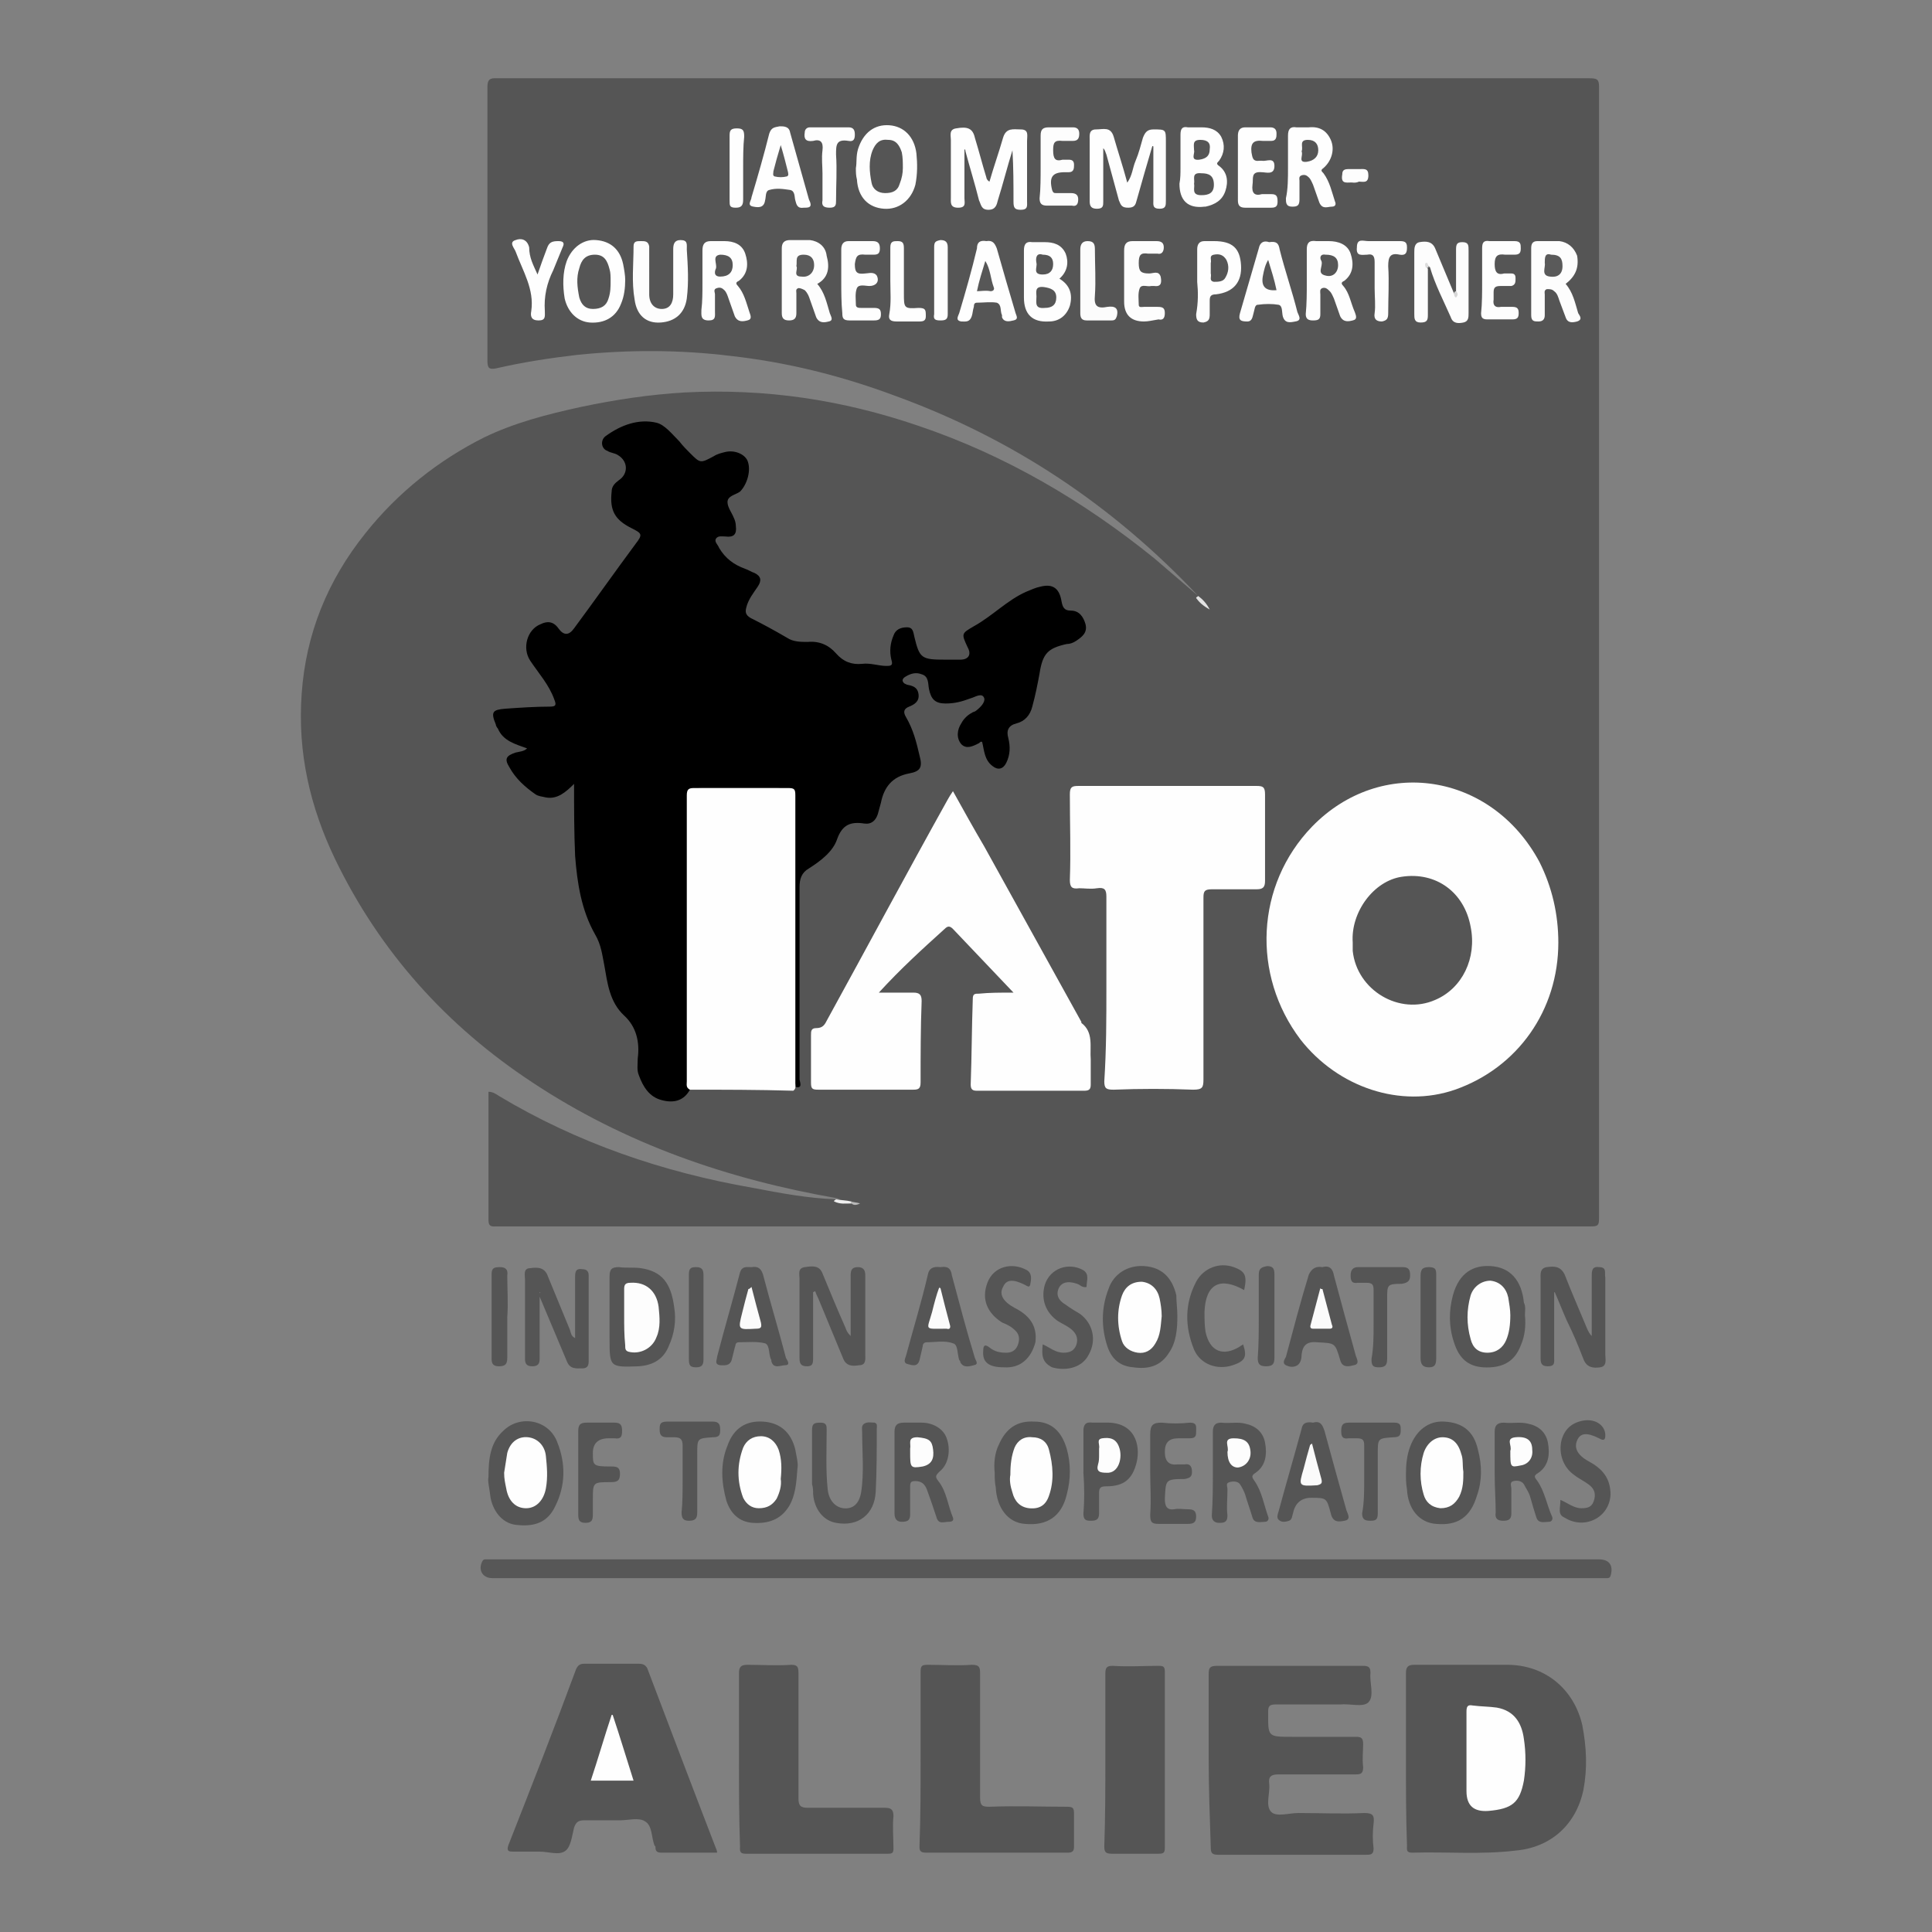 <?xml version="1.0" encoding="utf-8"?>
<!-- Generator: Adobe Illustrator 28.3.0, SVG Export Plug-In . SVG Version: 6.00 Build 0)  -->
<svg version="1.1" id="Layer_1" xmlns="http://www.w3.org/2000/svg" xmlns:xlink="http://www.w3.org/1999/xlink" x="0px" y="0px"
	 viewBox="0 0 185.1 185.1" style="enable-background:new 0 0 185.1 185.1;" xml:space="preserve">
<rect x="0" y="0" width="185.1" height="185.1" fill="#808080" stroke="none"/>
<style type="text/css">
	.st0{fill:#555555;}
	.st1{fill:#575757;}
	.st2{fill:#E3E3E3;}
	.st3{fill:#EFEFEF;}
	.st4{fill:#FEFEFE;}
	.st5{fill:#FDFDFD;}
	.st6{fill:#FCFCFC;}
	.st7{fill:#B8B8B8;}
	.st8{fill:#D7D7D7;}
	.st9{fill:#DCDCDC;}
	.st10{fill:#FBFBFB;}
	.st11{fill:#565656;}
	.st12{fill:#5A5A5A;}
</style>
<path class="st0" d="M114.8,57.1c-8.2-8.7-17.8-15.1-29.1-19.2C80.6,36,75.4,34.7,70,34.1c-4.9-0.6-9.8-0.6-14.7-0.1
	c-2.6,0.3-5.2,0.7-7.8,1.3c-0.6,0.1-0.8,0-0.8-0.7c0-8.8,0-17.6,0-26.3c0-0.9,0.5-0.8,1-0.8c30,0,59.9,0,89.9,0c4.9,0,9.8,0,14.7,0
	c0.7,0,0.9,0.1,0.9,0.8c0,36.2,0,72.3,0,108.4c0,0.7-0.1,0.8-0.8,0.8c-34.9,0-69.8,0-104.8,0c-0.4,0-0.8,0.1-0.8-0.6
	c0-4.1,0-8.2,0-12.3c0.4,0,0.7,0.2,1,0.4c7.5,4.5,15.7,7.3,24.3,8.8c2.6,0.5,5.3,1,7.9,1.1c0.5,0,1,0.1,1.5,0.1
	c0.3,0.1,0.6,0.1,0.6,0.2c-0.1,0-0.3-0.1-0.6-0.2c-0.5,0-0.9,0-1.3-0.2c-10.4-1.8-20.3-5.2-29.2-11.1c-8.2-5.4-14.6-12.5-18.9-21.4
	c-2.4-5-3.6-10.2-3.2-15.8c0.4-5.8,2.5-10.9,6.1-15.4c3.1-3.9,7-7,11.4-9.2c2.9-1.4,6-2.2,9.2-2.9c3.3-0.7,6.6-1.2,10-1.4
	c7.7-0.4,15.1,0.7,22.4,3.2c8.3,2.8,15.8,7.2,22.6,12.7c1.4,1.2,2.8,2.4,4.2,3.6c0.3,0.1,0.5,0.3,0.7,0.5
	C115.1,57.6,114.8,57.4,114.8,57.1L114.8,57.1z"/>
<path class="st0" d="M134.7,168.5c0-2.7,0-5.4,0-8.2c0-0.6,0.2-0.8,0.8-0.8c3,0,5.9,0,8.9,0c3.6,0,6.4,2.3,7.2,5.8
	c0.4,2.1,0.5,4.1,0.1,6.2c-0.7,3.3-3.1,5.5-6.5,5.8c-3.3,0.4-6.6,0.1-9.9,0.2c-0.6,0-0.5-0.3-0.5-0.7
	C134.7,174.1,134.7,171.3,134.7,168.5L134.7,168.5z"/>
<path class="st0" d="M115.8,168.5c0-2.7,0-5.4,0-8.1c0-0.6,0.1-0.8,0.8-0.8c4.7,0,9.3,0,14,0c0.6,0,0.7,0.2,0.7,0.7
	c-0.1,0.9,0.4,2.2-0.2,2.8c-0.5,0.5-1.8,0.1-2.7,0.2c-2.1,0-4.1,0-6.2,0c-0.6,0-0.7,0.2-0.7,0.7c0,2.4-0.1,2.4,2.3,2.4
	c2,0,4.1,0,6.1,0c0.5,0,0.7,0.1,0.7,0.7c0,0.7-0.1,1.4,0,2.2c0,0.6-0.2,0.7-0.7,0.7c-2.5,0-5,0-7.4,0c-0.7,0-1,0.2-0.9,0.9
	c0.1,0.9-0.4,2.1,0.2,2.7c0.5,0.5,1.7,0.1,2.6,0.1c2.1,0,4.2,0.1,6.3,0c0.8,0,1,0.2,0.9,1c-0.1,0.8-0.1,1.6,0,2.4
	c0,0.6-0.3,0.6-0.7,0.6c-4.8,0-9.5,0-14.2,0c-0.6,0-0.7-0.2-0.7-0.7C115.9,174,115.8,171.2,115.8,168.5L115.8,168.5z"/>
<path class="st0" d="M68.7,177.5c-1.8,0-3.6,0-5.3,0c-0.4,0-0.6-0.1-0.6-0.5c0-0.1,0-0.1-0.1-0.2c-0.3-0.8-0.2-1.9-0.9-2.3
	c-0.6-0.4-1.6-0.1-2.4-0.1c-1.1,0-2.2,0-3.4,0c-0.5,0-0.8,0.1-1,0.7c-0.2,0.8-0.3,1.8-0.8,2.2c-0.6,0.5-1.6,0.1-2.5,0.1
	c-0.8,0-1.7,0-2.5,0c-0.4,0-0.7,0-0.5-0.6c2.2-5.6,4.4-11.2,6.5-16.9c0.2-0.4,0.4-0.5,0.8-0.5c1.7,0,3.5,0,5.2,0
	c0.4,0,0.6,0.1,0.8,0.4c2.2,5.8,4.4,11.6,6.6,17.3C68.7,177.3,68.7,177.4,68.7,177.5L68.7,177.5z"/>
<path class="st1" d="M100.2,151.2c-17.7,0-35.3,0-53,0c-1,0-1.4-0.8-1-1.6c0.1-0.2,0.2-0.2,0.3-0.2c0.2,0,0.5,0,0.7,0
	c35.3,0,70.7,0,106,0c1,0,1.4,0.6,1.1,1.6c-0.1,0.2-0.2,0.2-0.4,0.2c-0.2,0-0.5,0-0.7,0C135.5,151.2,117.9,151.2,100.2,151.2
	L100.2,151.2z"/>
<path class="st0" d="M70.8,168.6c0-2.8,0-5.5,0-8.3c0-0.6,0.2-0.8,0.8-0.8c1.4,0,2.8,0.1,4.2,0c0.6,0,0.7,0.2,0.7,0.8c0,4,0,8,0,12
	c0,0.7,0.2,0.9,0.9,0.9c2.5,0,5,0,7.4,0c0.6,0,0.8,0.2,0.8,0.8c-0.1,1,0,2.1,0,3.1c0,0.4-0.1,0.5-0.5,0.5c-4.6,0-9.1,0-13.7,0
	c-0.6,0-0.5-0.4-0.5-0.7C70.8,174.1,70.8,171.3,70.8,168.6L70.8,168.6z"/>
<path class="st0" d="M88.2,168.5c0-2.8,0-5.5,0-8.3c0-0.6,0.1-0.7,0.7-0.7c1.4,0,2.8,0.1,4.2,0c0.7,0,0.8,0.2,0.8,0.8
	c0,4,0,7.9,0,11.9c0,0.8,0.2,0.9,0.9,0.9c2.5-0.1,5,0,7.4,0c0.6,0,0.7,0.1,0.7,0.7c0,1,0,2.1,0,3.1c0,0.4-0.1,0.6-0.6,0.6
	c-4.5,0-9.1,0-13.6,0c-0.7,0-0.6-0.4-0.6-0.8C88.2,174,88.2,171.3,88.2,168.5L88.2,168.5z"/>
<path class="st0" d="M105.9,168.6c0-2.8,0-5.5,0-8.2c0-0.6,0.1-0.8,0.7-0.8c1.5,0.1,3,0,4.4,0c0.5,0,0.6,0.1,0.6,0.6
	c0,5.6,0,11.2,0,16.8c0,0.5-0.1,0.6-0.6,0.6c-1.5,0-3,0-4.5,0c-0.6,0-0.7-0.2-0.7-0.7C105.9,174,105.9,171.3,105.9,168.6
	L105.9,168.6z"/>
<path class="st0" d="M51.7,123.8c0,2.1,0,4.3,0,6.4c0,0.5-0.2,0.7-0.7,0.7c-0.5,0-0.7-0.2-0.7-0.7c0-2.5,0-5.1,0-7.6
	c0-0.4-0.2-1.1,0.5-1.1c0.7-0.1,1.4-0.1,1.7,0.8c0.7,1.7,1.4,3.4,2.1,5.1c0.1,0.3,0.1,0.6,0.5,0.8c0-2,0-3.9,0-5.9
	c0-0.5,0.1-0.8,0.7-0.7c0.4,0,0.6,0.2,0.6,0.6c0,2.7,0,5.4,0,8.2c0,0.4-0.1,0.7-0.6,0.7c-0.6,0-1.2,0.1-1.5-0.7
	c-0.8-1.9-1.6-3.8-2.4-5.7c-0.1-0.2-0.2-0.5-0.3-0.7C51.8,123.8,51.8,123.8,51.7,123.8z"/>
<path class="st0" d="M77.9,123.8c0,2.1,0,4.3,0,6.4c0,0.5-0.1,0.7-0.6,0.7c-0.6,0-0.7-0.3-0.7-0.8c0-2.5,0-5.1,0-7.6
	c0-0.4-0.2-1,0.5-1.1c0.7-0.1,1.4-0.2,1.7,0.6c0.7,1.7,1.4,3.4,2.2,5.2c0.1,0.3,0.2,0.5,0.5,0.8c0-1,0-2,0-3c0-0.9,0-1.9,0-2.8
	c0-0.5,0.1-0.8,0.7-0.8c0.6,0,0.7,0.4,0.7,0.8c0,2.5,0,5.1,0,7.6c0,0.4,0.1,1-0.6,1c-0.6,0.1-1.2,0.1-1.5-0.6
	c-0.8-1.9-1.6-3.9-2.4-5.8c-0.1-0.2-0.2-0.4-0.3-0.7C77.9,123.8,77.9,123.8,77.9,123.8L77.9,123.8z"/>
<path class="st0" d="M148.9,123.8c0,2.1,0,4.2,0,6.3c0,0.4,0.1,0.8-0.6,0.8c-0.7,0-0.7-0.4-0.7-0.9c0-2.5,0-5,0-7.4
	c0-0.5-0.1-1.1,0.6-1.2c0.7-0.1,1.3-0.1,1.7,0.7c0.7,1.8,1.5,3.6,2.2,5.3c0.1,0.2,0.2,0.4,0.4,0.6c0-0.3,0-0.6,0-0.9
	c0-1.6,0-3.2,0-4.8c0-0.5,0-1,0.7-0.9c0.8,0,0.5,0.6,0.6,1c0,2.4,0,4.9,0,7.4c0,0.4,0.2,1.1-0.5,1.2c-0.7,0.1-1.3,0-1.6-0.8
	c-0.5-1.3-1-2.5-1.6-3.7c-0.4-0.9-0.7-1.7-1.1-2.6C149,123.8,148.9,123.8,148.9,123.8L148.9,123.8z"/>
<path class="st0" d="M146.1,126c0.1,1,0,2-0.4,2.9c-0.6,1.6-1.8,2.2-3.6,2.1c-1.4-0.1-2.3-0.8-2.8-2.4c-0.5-1.5-0.5-3-0.1-4.5
	c0.6-2.2,2-2.9,3.6-2.8c1.9,0.1,3,1.4,3.2,3.5C146.2,125.2,146.1,125.6,146.1,126L146.1,126z"/>
<path class="st0" d="M134.7,141.2c0-0.9,0.1-1.8,0.4-2.6c0.6-1.6,1.8-2.5,3.3-2.4c1.7,0.1,2.8,0.9,3.2,2.7c0.4,1.5,0.4,3-0.1,4.4
	c-0.6,2-1.8,2.9-3.9,2.7c-1.6-0.1-2.7-1.4-2.8-3.3C134.7,142.1,134.7,141.6,134.7,141.2L134.7,141.2z"/>
<path class="st0" d="M46.8,141.5c0-1.8,0.2-3.3,1.4-4.4c1.6-1.6,4.4-1.1,5.2,1.1c0.8,2,0.8,4.1-0.2,6.1c-0.7,1.5-1.9,2-3.7,1.8
	c-1.2-0.1-2.2-1.1-2.5-2.6C46.9,142.6,46.7,141.9,46.8,141.5L46.8,141.5z"/>
<path class="st0" d="M112.8,126.1c0,1.2-0.1,2.5-0.8,3.5c-0.8,1.3-2,1.6-3.4,1.4c-1.3-0.1-2.1-0.8-2.5-2c-0.6-1.8-0.6-3.7,0.1-5.5
	c0.5-1.5,1.9-2.3,3.4-2.2c1.7,0.1,2.7,1.1,3.1,2.8C112.7,124.7,112.8,125.4,112.8,126.1z"/>
<path class="st0" d="M95.3,141.1c-0.1-0.9,0-1.9,0.4-2.7c0.7-1.6,1.8-2.3,3.4-2.2c1.6,0,2.6,0.9,3.1,2.6c0.4,1.4,0.4,2.9,0,4.4
	c-0.5,2.1-1.9,3-4,2.8c-1.6-0.1-2.7-1.5-2.8-3.5C95.3,142,95.3,141.6,95.3,141.1L95.3,141.1z"/>
<path class="st0" d="M76.4,140.7c-0.1,1.4-0.2,2.6-0.8,3.6c-0.8,1.3-2,1.7-3.5,1.6c-1.3-0.1-2.1-0.9-2.5-2.1
	c-0.5-1.8-0.6-3.6,0.1-5.3c0.6-1.7,1.8-2.4,3.4-2.3c1.6,0.1,2.7,1,3.1,2.7C76.3,139.5,76.5,140.2,76.4,140.7L76.4,140.7z"/>
<path class="st0" d="M85.7,141.1c0-1.3,0-2.6,0-3.9c0-0.6,0.2-0.9,0.9-0.9c0.6,0,1.2,0,1.7,0c1.1,0,2.1,0.6,2.4,1.5
	c0.4,1.1,0.2,2.5-0.7,3.2c-0.4,0.4-0.4,0.5-0.1,0.9c0.8,1,0.9,2.3,1.4,3.5c0.1,0.3-0.1,0.4-0.4,0.4c-0.5,0-1,0.3-1.2-0.5
	c-0.3-0.9-0.6-1.8-0.9-2.6c-0.2-0.5-0.5-0.8-1.1-0.8c-0.4,0-0.5,0.1-0.5,0.5c0,0.9,0,1.8,0,2.7c0,0.6-0.3,0.7-0.8,0.7
	c-0.4,0-0.7-0.2-0.7-0.8C85.7,143.8,85.7,142.4,85.7,141.1L85.7,141.1z"/>
<path class="st0" d="M58.4,126.2c0-1.3,0-2.6,0-3.9c0-0.7,0.2-0.9,0.9-0.9c0.7,0.1,1.4,0,2.1,0.1c2,0.3,2.9,1.4,3.2,3.8
	c0.2,1.2,0,2.5-0.5,3.6c-0.5,1.3-1.5,1.9-2.9,2c-2.8,0.1-2.8,0.1-2.8-2.7C58.4,127.5,58.4,126.8,58.4,126.2L58.4,126.2z"/>
<path class="st0" d="M116.2,141.1c0-1.3,0-2.6,0-3.9c0-0.6,0.2-0.9,0.8-0.9c0.8,0.1,1.6-0.1,2.3,0.1c1,0.2,1.7,0.8,1.9,1.8
	c0.2,1.1,0.1,2.2-0.9,2.9c-0.5,0.3-0.3,0.5-0.1,0.8c0.7,1,0.9,2.3,1.3,3.4c0.1,0.2,0,0.5-0.3,0.5c-0.4,0-1,0.2-1.2-0.4
	c-0.2-0.7-0.5-1.5-0.7-2.2c-0.1-0.3-0.3-0.7-0.5-1c-0.2-0.3-0.7-0.3-1-0.2c-0.4,0.1-0.2,0.4-0.2,0.7c0,0.9-0.1,1.7,0,2.5
	c0,0.7-0.4,0.7-0.8,0.7c-0.4,0-0.7-0.2-0.7-0.7C116.2,143.8,116.2,142.4,116.2,141.1L116.2,141.1z"/>
<path class="st0" d="M143.2,141.1c0-1.3,0-2.6,0-3.9c0-0.6,0.2-0.9,0.9-0.9c0.8,0.1,1.5-0.1,2.3,0.1c1,0.2,1.7,0.8,1.9,1.8
	c0.2,1.1,0.1,2.2-0.9,2.9c-0.5,0.3-0.4,0.4-0.1,0.8c0.7,1,0.9,2.3,1.4,3.4c0.1,0.2,0,0.5-0.3,0.5c-0.4,0-1,0.2-1.2-0.4
	c-0.2-0.6-0.4-1.3-0.6-2c-0.1-0.4-0.4-0.8-0.6-1.2c-0.2-0.3-0.6-0.4-1-0.3c-0.4,0.1-0.2,0.5-0.2,0.7c0,0.8,0,1.6,0,2.4
	c0,0.6-0.3,0.7-0.8,0.7c-0.5,0-0.8-0.2-0.7-0.8C143.3,143.8,143.2,142.5,143.2,141.1L143.2,141.1z"/>
<path class="st0" d="M90.1,121.4c0.7-0.1,1,0.1,1.1,0.8c0.7,2.6,1.4,5.3,2.2,7.9c0.1,0.3,0.4,0.6-0.1,0.7c-0.4,0.1-1,0.3-1.3-0.3
	c0-0.1,0-0.1-0.1-0.2c-0.2-0.6-0.1-1.5-0.6-1.6c-0.8-0.3-1.7-0.1-2.5-0.1c-0.3,0-0.4,0.2-0.4,0.4c-0.1,0.4-0.2,0.9-0.3,1.3
	c-0.2,0.7-0.7,0.5-1.1,0.4c-0.5-0.1-0.3-0.5-0.2-0.8c0.7-2.6,1.5-5.2,2.1-7.8C89,121.6,89.3,121.3,90.1,121.4L90.1,121.4z"/>
<path class="st0" d="M125.8,136.3c0.7-0.2,0.9,0.2,1.1,0.8c0.7,2.6,1.4,5.1,2.1,7.6c0.1,0.3,0.5,0.9-0.2,1c-0.5,0.1-1.1,0.2-1.3-0.7
	c-0.4-1.5-0.4-1.5-1.9-1.5c-0.9,0-1.5,0.5-1.7,1.4c-0.1,0.3-0.1,0.7-0.4,0.8c-0.3,0.1-0.7,0.2-1-0.1c-0.2-0.2-0.1-0.5,0-0.8
	c0.7-2.6,1.5-5.3,2.2-7.9C124.8,136.3,125.2,136.2,125.8,136.3L125.8,136.3z"/>
<path class="st0" d="M72,121.4c0.6-0.1,0.9,0.1,1.1,0.7c0.7,2.7,1.5,5.3,2.2,8c0.1,0.2,0.5,0.7-0.1,0.7c-0.4,0-1.1,0.4-1.3-0.4
	c0,0,0-0.1,0-0.1c-0.3-0.5-0.1-1.4-0.6-1.6c-0.8-0.2-1.7-0.1-2.5-0.1c-0.4,0-0.3,0.3-0.4,0.5c-0.1,0.4-0.2,0.8-0.3,1.2
	c-0.2,0.6-0.7,0.5-1.1,0.5c-0.6-0.1-0.3-0.5-0.3-0.8c0.7-2.7,1.5-5.4,2.2-8.1C71.1,121.3,71.5,121.4,72,121.4L72,121.4z"/>
<path class="st0" d="M126.7,121.4c0.7-0.2,1,0.2,1.1,0.8c0.7,2.6,1.4,5.2,2.1,7.7c0.1,0.3,0.4,0.8-0.2,0.9c-0.4,0.1-1.1,0.3-1.3-0.5
	c-0.5-1.7-0.5-1.6-2.2-1.7c-1-0.1-1.4,0.3-1.5,1.2c0,0.4-0.1,0.8-0.4,1c-0.3,0.2-0.7,0.2-1.1,0c-0.4-0.2-0.1-0.6,0-0.8
	c0.7-2.6,1.4-5.3,2.2-7.9C125.7,121.5,126.1,121.3,126.7,121.4L126.7,121.4z"/>
<path class="st0" d="M77.8,140c0-1,0-2,0-3c0-0.6,0.2-0.7,0.8-0.7c0.6,0,0.6,0.3,0.6,0.7c0,1.9-0.1,3.8,0.1,5.7
	c0.1,1,0.7,1.7,1.5,1.8c0.9,0.1,1.5-0.4,1.7-1.5c0.3-1.9,0.1-3.9,0.1-5.8c0-0.3-0.1-0.6,0.2-0.8c0.3-0.2,0.7-0.1,1-0.1
	c0.3,0.1,0.2,0.4,0.2,0.6c0,2,0,4-0.1,6c-0.1,2.2-1.7,3.4-3.8,3c-1.2-0.2-2.1-1.3-2.2-2.8c0-0.3,0-0.6-0.1-0.9
	C77.8,141.5,77.8,140.8,77.8,140L77.8,140z"/>
<path class="st0" d="M103.8,141.1c0-1.3,0-2.7,0-4c0-0.6,0.2-0.9,0.9-0.8c0.4,0,0.8,0,1.2,0c2.8-0.1,3.4,2.1,3,3.8
	c-0.4,1.6-1.2,2.3-2.9,2.3c-0.5,0-0.7,0.1-0.7,0.6c0,0.7,0,1.3,0,2c0,0.6-0.3,0.7-0.8,0.7c-0.5,0-0.7-0.1-0.7-0.7
	C103.9,143.8,103.9,142.5,103.8,141.1L103.8,141.1z"/>
<path class="st0" d="M110.2,141.1c0-1.2,0-2.5,0-3.7c0-0.9,0.3-1.1,1.1-1.1c0.9,0.1,1.8,0.1,2.7,0c0.7,0,0.6,0.4,0.6,0.8
	c0,0.4,0,0.7-0.6,0.7c-0.4,0-0.7,0-1.1,0c-0.9,0-1.3,0.4-1.3,1.3c0,0.9,0.4,1.3,1.2,1.2c0.2,0,0.5,0,0.7,0c0.5-0.1,0.7,0.2,0.7,0.7
	c0,0.5-0.2,0.6-0.7,0.7c-1.9,0-1.8,0.1-1.9,1.9c0,0.7,0.2,1.1,0.9,1c0.4-0.1,0.8,0,1.3,0c0.5,0,0.8,0.1,0.8,0.7
	c0,0.6-0.3,0.7-0.8,0.7c-0.9,0-1.9,0-2.8,0c-0.7,0-0.8-0.2-0.8-0.9C110.3,143.7,110.2,142.4,110.2,141.1L110.2,141.1z"/>
<path class="st0" d="M99.9,128.8c0.7,0.3,1.2,0.8,2,0.8c0.6,0,1-0.2,1.2-0.7c0.2-0.5,0.1-1-0.3-1.4c-0.4-0.4-0.9-0.6-1.4-0.9
	c-1.2-0.8-1.7-2.1-1.3-3.5c0.5-1.6,2.3-2.2,3.7-1.4c0.6,0.4,0.3,1,0.3,1.6c-0.4,0.1-0.6-0.2-0.9-0.3c-0.6-0.2-1.3-0.3-1.7,0.3
	c-0.4,0.7-0.1,1.3,0.6,1.7c0.4,0.3,0.9,0.6,1.4,0.9c1.2,0.9,1.6,2.5,0.8,3.9c-0.6,1.2-2.1,1.6-3.5,1.2
	C99.8,130.5,99.8,129.8,99.9,128.8L99.9,128.8z"/>
<path class="st0" d="M96.2,131c-1.5,0-2.1-0.5-2-1.6c0-0.4,0.1-0.7,0.6-0.3c0.5,0.4,1,0.5,1.6,0.5c0.5,0,0.9-0.2,1.1-0.7
	c0.2-0.5,0.2-1-0.2-1.4c-0.4-0.4-0.8-0.6-1.3-0.8c-1.4-0.9-2-2.2-1.4-3.8c0.6-1.6,2.4-2,3.8-1.2c0.5,0.3,0.4,0.9,0.3,1.4
	c-0.1,0.3-0.3,0.1-0.5,0c-1.2-0.6-1.8-0.5-2.1,0.2c-0.4,0.7,0,1.4,1.1,2c1.4,0.7,2.2,1.7,2,3.3C98.8,130.1,97.8,131.1,96.2,131
	L96.2,131z"/>
<path class="st0" d="M149.5,143.7c0.7,0.3,1.3,0.8,2,0.8c0.6,0,1-0.1,1.2-0.7c0.2-0.6,0.1-1.1-0.4-1.5c-0.5-0.4-1-0.6-1.5-1
	c-1-0.7-1.5-2-1.2-3.3c0.3-1.1,1-1.7,2.1-1.9c1.2-0.2,2.1,0.5,2.1,1.4c0,0.4-0.1,0.6-0.6,0.3c-1.2-0.6-1.8-0.5-2.1,0.2
	c-0.3,0.7,0,1.4,1.1,2c1.3,0.7,2.1,1.6,2.1,3.2c-0.1,2.2-2.5,3.4-4.4,2.2C149.2,145.1,149.5,144.5,149.5,143.7L149.5,143.7z"/>
<path class="st0" d="M119.2,123.6c-2.3-1.3-3.7-0.6-3.8,2.1c0,0.6,0,1.3,0.1,1.9c0.4,1.9,1.7,2.4,3.3,1.4c0.1-0.1,0.2-0.1,0.3-0.2
	c0.4,1.2,0.2,1.6-1,2c-1.5,0.5-3.1-0.1-3.7-1.5c-0.9-2.2-0.9-4.4,0.2-6.5c0.7-1.3,2.2-1.9,3.6-1.4
	C119.3,121.8,119.5,122.2,119.2,123.6L119.2,123.6z"/>
<path class="st0" d="M55.4,141.1c0-1.3,0-2.7,0-4c0-0.6,0.2-0.8,0.8-0.8c0.9,0,1.8,0,2.7,0c0.6,0,0.7,0.3,0.7,0.8
	c0,0.5-0.1,0.8-0.7,0.7c-0.2,0-0.4,0-0.6,0c-1,0-1.5,0.5-1.5,1.4c0,1.2,0,1.3,1.7,1.3c0.5,0,0.9,0,0.9,0.7c0,0.7-0.3,0.8-0.9,0.8
	c-1.7,0-1.7,0-1.7,1.7c0,0.4,0,0.9,0,1.3c0,0.5,0,0.9-0.7,0.9s-0.7-0.4-0.7-0.9C55.4,143.6,55.4,142.4,55.4,141.1L55.4,141.1z"/>
<path class="st0" d="M130.7,141.8c0-1.1,0-2.2,0-3.3c0-0.5-0.1-0.7-0.7-0.7c-0.3,0-0.6,0-0.8,0c-0.6,0.1-0.7-0.2-0.7-0.7
	c0-0.5,0.1-0.8,0.7-0.8c1.5,0,3,0,4.4,0c0.6,0,0.6,0.3,0.6,0.7c0,0.5-0.1,0.7-0.7,0.7c-1.5,0.1-1.5,0.1-1.5,1.6c0,1.9,0,3.8,0,5.7
	c0,0.6-0.2,0.7-0.7,0.7c-0.5,0-0.8-0.1-0.8-0.7C130.7,144,130.7,142.8,130.7,141.8L130.7,141.8z"/>
<path class="st0" d="M131.6,126.9c0-1.1,0-2.2,0-3.3c0-0.5-0.1-0.7-0.7-0.7c-0.3,0-0.6,0-0.8,0c-0.6,0.1-0.7-0.2-0.7-0.7
	c0-0.5,0.2-0.8,0.7-0.8c1.4,0,2.9,0,4.3,0c0.6,0,0.7,0.3,0.7,0.8c0,0.5-0.2,0.7-0.8,0.8c-1.4,0-1.4,0.1-1.4,1.4c0,1.9,0,3.9,0,5.8
	c0,0.6-0.2,0.8-0.8,0.8c-0.6,0-0.7-0.2-0.7-0.8C131.6,129.1,131.6,128,131.6,126.9L131.6,126.9z"/>
<path class="st0" d="M65.4,141.7c0-1.1,0-2.1,0-3.2c0-0.6-0.2-0.8-0.8-0.8c-0.2,0-0.5,0-0.7,0c-0.5,0-0.7-0.2-0.7-0.7
	c0-0.5,0-0.8,0.7-0.8c1.5,0,3,0,4.4,0c0.6,0,0.7,0.3,0.7,0.8c0,0.5-0.1,0.7-0.7,0.7c-1.5,0.1-1.5,0.1-1.5,1.6c0,1.9,0,3.7,0,5.6
	c0,0.6-0.2,0.8-0.8,0.8c-0.5,0-0.7-0.2-0.7-0.8C65.4,144,65.4,142.9,65.4,141.7L65.4,141.7z"/>
<path class="st0" d="M137.6,126.1c0,1.3,0,2.7,0,4c0,0.6-0.1,0.9-0.7,0.9c-0.6,0-0.8-0.3-0.8-0.9c0-2.6,0-5.2,0-7.8
	c0-0.6,0.1-0.9,0.8-0.9c0.7,0,0.7,0.3,0.7,0.8C137.6,123.5,137.6,124.8,137.6,126.1L137.6,126.1z"/>
<path class="st0" d="M120.6,126.1c0-1.3,0-2.7,0-4c0-0.6,0.3-0.7,0.8-0.8c0.6,0,0.7,0.3,0.7,0.8c0,2.7,0,5.3,0,8
	c0,0.6-0.2,0.8-0.8,0.8c-0.6,0-0.8-0.2-0.8-0.8C120.6,128.8,120.6,127.5,120.6,126.1z"/>
<path class="st0" d="M48.6,126.2c0,1.3,0,2.6,0,3.9c0,0.6-0.2,0.8-0.8,0.8c-0.5,0-0.7-0.2-0.7-0.7c0-2.7,0-5.4,0-8.1
	c0-0.6,0.2-0.7,0.8-0.7c0.5,0,0.8,0.2,0.7,0.8C48.6,123.5,48.7,124.9,48.6,126.2L48.6,126.2z"/>
<path class="st0" d="M67.4,126.2c0,1.3,0,2.7,0,4c0,0.5-0.1,0.8-0.7,0.8c-0.6,0-0.7-0.2-0.7-0.8c0-2.7,0-5.4,0-8.1
	c0-0.6,0.2-0.7,0.7-0.7c0.6,0,0.7,0.3,0.7,0.8C67.4,123.5,67.4,124.8,67.4,126.2L67.4,126.2z"/>
<path class="st2" d="M114.8,57.1c0.4,0.3,0.8,0.7,1.1,1.3c-0.7-0.4-1-0.7-1.3-1.1C114.6,57.2,114.7,57.2,114.8,57.1z"/>
<path class="st3" d="M80.1,114.9c0.5,0.1,1,0.1,1.4,0.2c0.1,0,0.1,0.1,0.1,0.1s0,0.1,0,0.1c-0.6,0-1.1,0.1-1.7-0.2
	C79.9,115,80,115,80.1,114.9z"/>
<path d="M66.1,104.4c-0.6,1.1-1.6,1.3-2.7,1c-1.2-0.3-1.8-1.3-2.2-2.4c-0.2-0.5-0.1-1-0.1-1.6c0.2-1.5-0.1-3-1.3-4.1
	c-1.4-1.3-1.6-3.1-1.9-4.8c-0.2-1-0.3-2-0.9-3c-1.3-2.3-1.7-4.9-1.9-7.5C55,79.7,55,77.5,55,75.1c-0.8,0.8-1.6,1.5-2.7,1.3
	c-0.4-0.1-0.7-0.1-1-0.3c-1-0.7-1.9-1.5-2.5-2.6c-0.5-0.8-0.3-1.1,0.6-1.4c0.4-0.1,0.8-0.1,1.1-0.4c-1.1-0.4-2.3-0.7-2.8-1.9
	c-0.1-0.1-0.2-0.3-0.2-0.4c-0.5-1.2-0.3-1.4,0.9-1.5c1.4-0.1,2.9-0.2,4.3-0.2c0.6,0,0.6-0.2,0.4-0.7c-0.5-1.4-1.5-2.5-2.3-3.7
	c-0.8-1.2-0.3-3,1-3.5c0.6-0.3,1.2-0.3,1.7,0.4c0.5,0.7,1,0.7,1.5,0c2-2.7,3.9-5.4,5.9-8.1c0.7-0.9,0.6-1-0.4-1.5
	c-1.6-0.8-2.1-1.7-1.9-3.5c0-0.5,0.3-0.8,0.7-1.1c0.9-0.6,0.9-1.8-0.1-2.4c-0.3-0.2-0.7-0.2-1-0.4c-0.6-0.2-0.7-1-0.2-1.4
	c1.5-1.1,3.2-1.7,4.9-1.3c0.8,0.2,1.5,1.1,2.2,1.8c0.3,0.4,0.7,0.8,1,1.1c1,1,1,1,2.3,0.3c0.3-0.2,0.7-0.3,1.1-0.4
	c0.9-0.2,1.8,0.2,2.1,0.8c0.4,0.9,0,2.3-0.7,3c-0.4,0.3-1.2,0.4-1.2,1c0,0.5,0.4,1,0.6,1.5c0.1,0.2,0.2,0.5,0.2,0.8
	c0.1,0.8-0.2,1.1-1,1c-0.3,0-0.7-0.1-0.9,0.2c-0.2,0.3,0.2,0.6,0.3,0.9c0.6,1,1.4,1.6,2.5,2c0.3,0.1,0.6,0.3,0.9,0.4
	c0.6,0.3,0.7,0.7,0.3,1.3c-0.4,0.6-0.9,1.2-1.1,2c-0.1,0.4-0.1,0.7,0.4,1c1.2,0.6,2.3,1.2,3.5,1.9c0.6,0.4,1.3,0.4,2,0.4
	c1.1-0.1,2,0.3,2.7,1.1c0.7,0.8,1.5,1.1,2.5,1c0.8-0.1,1.6,0.2,2.3,0.2c0.4,0,0.7,0,0.5-0.6c-0.2-0.8-0.1-1.6,0.2-2.3
	c0.2-0.6,0.7-0.8,1.3-0.8c0.6,0,0.6,0.5,0.7,0.9c0.5,2.1,0.7,2.2,3,2.2c0.4,0,0.9,0,1.4,0c0.8,0,1.1-0.5,0.7-1.2
	c-0.6-1.3-0.6-1.3,0.6-2c1.8-1,3.2-2.5,5-3.3c0.5-0.2,0.9-0.4,1.4-0.5c1.2-0.3,1.8,0.2,2,1.4c0.1,0.5,0.2,0.9,0.9,0.9
	c0.8,0,1.2,0.6,1.4,1.3c0.2,0.8-0.3,1.2-0.9,1.6c-0.3,0.2-0.6,0.3-0.9,0.3c-1.8,0.4-2.3,0.9-2.6,2.8c-0.2,1.1-0.4,2.1-0.7,3.2
	c-0.2,0.8-0.7,1.4-1.5,1.6c-0.8,0.2-1,0.7-0.8,1.4c0.2,0.8,0.2,1.6-0.2,2.4c-0.3,0.6-0.8,0.7-1.3,0.3c-0.8-0.6-0.8-1.5-1-2.3
	c-0.1-0.1-0.2,0-0.3,0.1c-0.6,0.3-1.2,0.6-1.7,0.1c-0.5-0.6-0.4-1.4,0-2c0.2-0.4,0.6-0.8,1-1c0.1-0.1,0.3-0.1,0.4-0.2
	c0.4-0.3,0.9-0.8,0.8-1.2c-0.2-0.6-0.9-0.1-1.3,0c-0.8,0.3-1.5,0.5-2.4,0.5c-1,0-1.4-0.4-1.6-1.4c-0.1-0.5,0-1.2-0.7-1.4
	c-0.5-0.2-1-0.1-1.5,0.2c-0.2,0.1-0.4,0.3-0.3,0.5c0.1,0.2,0.2,0.2,0.4,0.3c0.5,0.1,1,0.2,1.1,0.9c0.1,0.7-0.4,1-0.9,1.2
	c-0.5,0.2-0.6,0.5-0.3,1c0.7,1.2,1,2.4,1.3,3.7c0.3,1.1,0.1,1.5-1,1.7c-1.6,0.3-2.4,1.3-2.7,2.8c-0.1,0.4-0.2,0.7-0.3,1.1
	c-0.2,0.6-0.6,1-1.3,0.9c-1.3-0.2-2.1,0.1-2.6,1.5c-0.4,1.2-1.6,2.1-2.7,2.8c-0.7,0.4-0.9,1-0.9,1.8c0,6.1,0,12.3,0,18.4
	c0,0.2,0.4,1-0.5,0.7c-0.2-0.4-0.1-0.9-0.1-1.3c0-8.6,0-17.1,0-25.7c0-1.1-0.5-1.6-1.6-1.6c-2.3,0-4.7,0-7,0c-1.1,0-1.2,0.1-1.2,1.1
	c0,8.7,0,17.5,0,26.2C66.1,103.5,66.2,104,66.1,104.4L66.1,104.4z"/>
<path class="st4" d="M149.3,90.3c0,6.5-3.9,12-9.9,14.1c-5.2,1.8-11.2-0.2-14.8-4.8c-4.7-6.2-4.3-14.8,1.1-20.4
	c6.6-6.8,17.2-5.2,21.8,3.4C148.7,85,149.3,87.6,149.3,90.3L149.3,90.3z"/>
<path class="st4" d="M106,94.6c0-2.9,0-5.8,0-8.7c0-0.7-0.2-0.9-0.9-0.8c-0.6,0.1-1.2,0-1.7,0c-0.7,0.1-0.9-0.1-0.9-0.8
	c0.1-2.7,0-5.4,0-8.2c0-0.7,0.2-0.8,0.8-0.8c5.7,0,11.4,0,17.1,0c0.6,0,0.8,0.1,0.8,0.8c0,2.8,0,5.5,0,8.3c0,0.6-0.2,0.8-0.8,0.8
	c-1.4,0-2.8,0-4.3,0c-0.7,0-0.8,0.2-0.8,0.8c0,5.8,0,11.6,0,17.4c0,0.8-0.1,1-1,1c-2.5-0.1-5.1-0.1-7.6,0c-0.7,0-0.9-0.1-0.9-0.8
	C106,100.5,106,97.6,106,94.6L106,94.6z"/>
<path class="st4" d="M97.1,95.1c-2-2.1-3.9-4.1-5.8-6.1c-0.3-0.3-0.5-0.3-0.8,0c-2.1,1.9-4.2,3.8-6.3,6.1c1.2,0,2.2,0,3.3,0
	c0.6,0,0.8,0.2,0.8,0.8c-0.1,2.6-0.1,5.2-0.1,7.8c0,0.6-0.2,0.7-0.7,0.7c-3,0-6.1,0-9.1,0c-0.6,0-0.7-0.1-0.7-0.7c0-1.5,0-3,0-4.5
	c0-0.4,0-0.7,0.5-0.7c0.6,0,0.8-0.3,1-0.7c3.9-7.1,7.7-14.2,11.6-21.2c0.1-0.2,0.3-0.5,0.5-0.8c1,1.8,2,3.6,3,5.3
	c3.1,5.6,6.2,11.2,9.3,16.8c0,0,0,0.1,0,0.1c1.2,0.9,0.8,2.3,0.9,3.5c0,0.8,0,1.6,0,2.4c0,0.4-0.1,0.6-0.6,0.6c-3.4,0-6.8,0-10.3,0
	c-0.4,0-0.6-0.1-0.6-0.6c0.1-2.7,0.1-5.4,0.2-8.2c0-0.5,0.2-0.5,0.6-0.5C94.8,95.1,95.8,95.1,97.1,95.1L97.1,95.1z"/>
<path class="st4" d="M66.1,104.4c-0.4-0.2-0.3-0.5-0.3-0.8c0-9.1,0-18.3,0-27.4c0-0.6,0.2-0.7,0.7-0.7c3,0,6,0,9,0
	c0.6,0,0.7,0.1,0.7,0.7c0,9.2,0,18.4,0,27.6c0,0.2,0.1,0.5-0.2,0.7C72.6,104.4,69.4,104.4,66.1,104.4L66.1,104.4z"/>
<path class="st4" d="M92.4,14.3c0,1.6,0,3.1,0,4.7c0,0.4,0.2,0.9-0.6,0.9c-0.8,0-0.7-0.5-0.7-1c0-1.8,0-3.7,0-5.5
	c0-0.4-0.2-1,0.5-1.1c1.1-0.2,1.6,0,1.8,0.9c0.4,1.3,0.7,2.5,1.1,3.8c0,0.1,0.1,0.3,0.3,0.4c0.4-1.4,0.9-2.8,1.3-4.2
	c0.3-1,1-0.8,1.7-0.8c0.8,0,0.6,0.6,0.6,1.1c0,1.9,0,3.9,0,5.8c0,0.4,0.1,0.8-0.6,0.8c-0.6,0-0.7-0.2-0.7-0.8c0-1.6,0-3.3-0.1-4.9
	c-0.5,1.6-0.9,3.2-1.4,4.8c-0.1,0.4-0.2,0.9-0.9,0.9c-0.7,0-0.7-0.5-0.9-0.9c-0.4-1.6-0.9-3.2-1.3-4.7
	C92.5,14.3,92.4,14.3,92.4,14.3L92.4,14.3z"/>
<path class="st4" d="M110.4,14c-0.5,1.7-1,3.4-1.5,5.2c-0.1,0.4-0.2,0.7-0.8,0.7s-0.7-0.2-0.9-0.7c-0.4-1.5-0.8-2.9-1.2-4.4
	c-0.1-0.2-0.1-0.4-0.3-0.6c0,1.7,0,3.4,0,5.1c0,0.4,0,0.7-0.6,0.7c-0.5,0-0.7-0.2-0.7-0.7c0-2,0-3.9,0-5.9c0-0.4-0.1-1,0.6-1
	c0.7,0,1.4-0.3,1.7,0.7c0.4,1.4,0.9,2.9,1.3,4.4c0.5-0.7,0.5-1.4,0.8-2.1c0.3-0.7,0.5-1.5,0.7-2.2c0.2-0.5,0.4-0.8,1-0.8
	c1.2,0,1.2,0,1.2,1.2c0,1.9,0,3.8,0,5.6c0,0.5,0,0.8-0.6,0.8c-0.7,0-0.6-0.4-0.6-0.8c0-1.7,0-3.4,0-5.1C110.5,14,110.5,14,110.4,14
	L110.4,14z"/>
<path class="st5" d="M139.5,27.9c0-1.3,0-2.7,0-4c0-0.5,0.1-0.7,0.6-0.7c0.6,0,0.6,0.3,0.6,0.8c0,2,0,4,0,6c0,0.4,0,0.8-0.5,0.9
	c-0.5,0.1-1,0.1-1.2-0.5c-0.7-1.6-1.5-3.1-2-4.8c-0.1,0-0.1-0.2-0.2-0.1c-0.1,0.1,0,0.2,0,0.3c0,1.5,0,3,0,4.4
	c0,0.5-0.1,0.7-0.7,0.7c-0.6,0-0.6-0.4-0.6-0.8c0-2,0-3.9,0-5.9c0-0.4,0-0.9,0.5-1c0.6-0.1,1.2-0.1,1.5,0.6c0.6,1.4,1.2,2.9,1.8,4.3
	C139.5,28.2,139.5,28.1,139.5,27.9L139.5,27.9z"/>
<path class="st4" d="M59.9,26.8c0,0.8-0.1,1.6-0.4,2.3c-0.5,1.3-1.6,1.9-3,1.8c-1.2-0.1-2.1-1-2.4-2.3c-0.2-1.2-0.2-2.5,0.2-3.6
	c0.5-1.3,1.6-2.1,2.8-2c1.4,0.1,2.3,0.9,2.6,2.3C59.8,25.8,59.9,26.4,59.9,26.8L59.9,26.8z"/>
<path class="st4" d="M82,16.1c0.1-0.5,0-1.1,0.2-1.8c0.5-1.6,1.6-2.4,3-2.3c1.4,0.1,2.4,1.1,2.6,2.7c0.1,1,0.1,2-0.1,3
	c-0.4,1.5-1.6,2.4-3,2.3c-1.5-0.1-2.5-1.1-2.6-2.8C82,16.8,82,16.5,82,16.1L82,16.1z"/>
<path class="st4" d="M101.5,26.7c1,0.6,1.3,1.5,1,2.6c-0.3,0.9-1,1.5-2,1.5c-1.6,0.1-2.4-0.7-2.4-2.3c0-1.5,0-3,0-4.5
	c0-0.6,0.2-0.9,0.8-0.8c0.4,0,0.8,0,1.2,0c0.8,0,1.6,0.2,2,1.1C102.4,25.1,102.3,26,101.5,26.7L101.5,26.7z"/>
<path class="st4" d="M113.1,16c0-1,0-2.1,0-3.1c0-0.6,0.2-0.8,0.7-0.7c0.4,0,0.8,0,1.3,0c0.8,0,1.5,0.2,1.9,0.9
	c0.4,0.8,0.3,1.6-0.2,2.3c-0.2,0.2-0.3,0.3,0,0.5c0.8,0.6,0.9,1.5,0.6,2.4c-0.3,0.9-1,1.3-1.9,1.5c0,0-0.1,0-0.1,0
	c-1.6,0.2-2.4-0.6-2.4-2.2C113.1,17.1,113.1,16.6,113.1,16L113.1,16z"/>
<path class="st5" d="M78.3,27.2C79,28,79.2,29,79.5,30c0.1,0.3,0.4,0.7-0.1,0.8c-0.4,0.1-0.9,0.2-1.2-0.4c-0.2-0.6-0.4-1.1-0.6-1.7
	c-0.1-0.3-0.2-0.6-0.5-0.9c-0.2-0.1-0.4-0.2-0.6-0.2c-0.3,0.1-0.2,0.3-0.2,0.5c0,0.6,0,1.3,0,1.9c0,0.5-0.2,0.7-0.7,0.7
	c-0.5,0-0.7-0.2-0.7-0.7c0-2.1,0-4.2,0-6.2c0-0.5,0.2-0.8,0.8-0.8c0.6,0,1.3,0,1.9,0c0.8,0.1,1.5,0.6,1.6,1.5
	C79.5,25.6,79.4,26.6,78.3,27.2L78.3,27.2z"/>
<path class="st5" d="M150,27.2c0.7,0.8,0.9,1.8,1.2,2.8c0.1,0.2,0.5,0.6-0.1,0.8c-0.4,0.1-0.9,0.2-1.1-0.4c-0.2-0.5-0.4-1.1-0.6-1.6
	c-0.1-0.3-0.2-0.7-0.5-0.9c-0.2-0.2-0.4-0.2-0.7-0.2c-0.3,0.1-0.2,0.4-0.2,0.5c0,0.7,0,1.3,0,2c0,0.4-0.2,0.6-0.6,0.6
	c-0.4,0-0.7,0-0.7-0.6c0-2.1,0-4.3,0-6.4c0-0.4,0.1-0.7,0.6-0.7c0.7,0,1.4,0,2.1,0c0.8,0.1,1.4,0.6,1.7,1.4
	C151.3,25.7,150.9,26.5,150,27.2L150,27.2z"/>
<path class="st4" d="M123.4,16c0-1,0-2,0-3c0-0.6,0.2-0.9,0.8-0.8c0.4,0,0.8,0,1.2,0c1-0.1,1.7,0.3,2.1,1.2c0.4,0.9,0.1,2-0.7,2.7
	c-0.3,0.2-0.2,0.3,0,0.5c0.6,0.8,0.8,1.8,1.1,2.7c0.1,0.2,0.1,0.5-0.3,0.5c-0.4,0-0.9,0.3-1.2-0.4c-0.2-0.6-0.4-1.1-0.6-1.7
	c-0.1-0.2-0.2-0.5-0.4-0.7c-0.2-0.2-0.4-0.3-0.7-0.2c-0.3,0.1-0.2,0.4-0.2,0.5c0,0.6,0,1.2,0,1.8c0,0.6-0.2,0.7-0.7,0.7
	c-0.6,0-0.6-0.4-0.6-0.8C123.4,18.1,123.4,17.1,123.4,16L123.4,16z"/>
<path class="st5" d="M62.2,26.1c0,0.7,0,1.4,0,2.1c0,0.9,0.5,1.4,1.2,1.4c0.8,0,1.1-0.6,1.1-1.4c0-1.4,0-2.8,0-4.3
	c0-0.5,0.1-0.9,0.7-0.9c0.7,0,0.6,0.4,0.6,0.9c0.1,1.6,0.2,3.1,0,4.7c-0.2,1.4-1.1,2.2-2.5,2.3s-2.3-0.7-2.5-2.2
	c-0.3-1.7-0.1-3.4-0.1-5.1c0-0.5,0.3-0.5,0.7-0.5c0.4,0,0.7,0,0.8,0.5C62.2,24.5,62.2,25.3,62.2,26.1L62.2,26.1L62.2,26.1z"/>
<path class="st4" d="M125.2,27c0-1,0-2,0-3.1c0-0.6,0.2-0.9,0.9-0.8c0.4,0,0.8,0,1.2,0c0.9,0,1.8,0.3,2.1,1.2
	c0.3,0.9,0.3,1.9-0.6,2.6c-0.2,0.1-0.4,0.2-0.1,0.5c0.6,0.7,0.7,1.6,1.1,2.5c0.1,0.3,0.3,0.7-0.2,0.8c-0.4,0.1-0.9,0.2-1.2-0.4
	c-0.2-0.6-0.4-1.1-0.6-1.7c-0.1-0.2-0.2-0.5-0.4-0.7c-0.2-0.2-0.4-0.4-0.7-0.3c-0.3,0.1-0.2,0.4-0.2,0.6c0,0.6,0,1.3,0,1.9
	c0,0.5-0.2,0.6-0.7,0.6c-0.4,0-0.7-0.1-0.7-0.6C125.2,29.1,125.2,28.1,125.2,27L125.2,27z"/>
<path class="st4" d="M67.3,27.1c0-1,0-2.1,0-3.1c0-0.6,0.2-0.9,0.8-0.9c0.4,0,0.8,0,1.3,0c0.9,0,1.7,0.3,2,1.2
	c0.3,0.9,0.3,1.9-0.6,2.6c-0.2,0.1-0.4,0.2-0.1,0.5c0.6,0.7,0.8,1.6,1.1,2.5c0.1,0.3,0.3,0.7-0.2,0.8c-0.4,0.1-0.9,0.2-1.2-0.4
	c-0.2-0.6-0.4-1.1-0.6-1.7c-0.1-0.3-0.2-0.6-0.4-0.8c-0.2-0.2-0.4-0.3-0.7-0.2c-0.4,0.1-0.2,0.4-0.2,0.6c0,0.5,0,1.1,0,1.6
	c0,0.5,0.1,0.9-0.6,0.9c-0.8,0-0.7-0.5-0.7-1C67.3,28.9,67.3,28,67.3,27.1L67.3,27.1z"/>
<path class="st4" d="M121.6,23.2c0.7-0.1,0.9,0.1,1,0.7c0.5,2,1.2,4,1.7,6c0.1,0.3,0.5,0.8-0.2,0.9c-0.5,0.1-1,0.2-1.2-0.5
	c-0.1-0.4,0-1-0.4-1.1c-0.6-0.1-1.3-0.1-2,0c-0.3,0-0.3,0.5-0.4,0.8c-0.1,0.3-0.1,0.8-0.6,0.8c-0.6,0-0.9-0.1-0.7-0.8
	c0.6-2.1,1.2-4.1,1.8-6.2C120.7,23.3,121,23,121.6,23.2L121.6,23.2z"/>
<path class="st4" d="M94.5,23.1c0.6-0.1,0.8,0.2,1,0.7c0.6,2.1,1.2,4.2,1.8,6.2c0.1,0.3,0.3,0.6-0.2,0.7c-0.4,0.1-0.9,0.2-1.1-0.3
	c0,0,0-0.1,0-0.2c-0.2-0.4,0-1-0.5-1.2c-0.6-0.1-1.3,0-1.9,0c-0.2,0-0.3,0.1-0.3,0.4c-0.1,0.3-0.1,0.6-0.2,0.9
	c-0.2,0.6-0.6,0.5-1,0.5c-0.6-0.1-0.3-0.5-0.2-0.8c0.6-2,1.2-4.1,1.7-6.2C93.6,23.2,93.9,23,94.5,23.1L94.5,23.1z"/>
<path class="st4" d="M77,19.9c-0.6,0.1-0.7-0.3-0.8-0.7c-0.1-0.3,0-0.9-0.5-1c-0.7-0.1-1.3-0.2-2,0c-0.4,0.1-0.3,0.7-0.4,1
	c-0.1,0.7-0.6,0.7-1.1,0.6c-0.7-0.1-0.2-0.6-0.2-0.9c0.6-2,1.2-4.1,1.7-6.1c0.2-0.6,0.5-0.6,1-0.7c0.4,0,0.9,0,1,0.6
	c0.6,2.1,1.2,4.3,1.8,6.4C77.9,19.9,77.5,19.9,77,19.9L77,19.9z"/>
<path class="st4" d="M114.7,27c0-1,0-2.1,0-3.1c0-0.5,0.2-0.8,0.7-0.8c0.3,0,0.6,0,0.9,0c1.8,0,2.5,0.7,2.6,2.3
	c0.1,1.6-0.7,2.6-2.4,2.8c-0.5,0-0.6,0.2-0.6,0.6c0,0.4,0,0.9,0,1.3c0,0.5-0.1,0.7-0.6,0.8c-0.6,0-0.7-0.3-0.7-0.8
	C114.8,29,114.8,28,114.7,27L114.7,27z"/>
<path class="st5" d="M109.6,30.8c-1.2,0-1.9-0.6-1.9-1.9c0-1.6,0-3.3,0-4.9c0-0.6,0.2-0.9,0.8-0.9c0.8,0,1.5,0,2.3,0
	c0.5,0,0.7,0.2,0.7,0.6c0,0.4-0.2,0.7-0.6,0.6c-0.3,0-0.6,0-0.9,0c-0.7-0.1-0.9,0.1-0.9,0.9c0,0.8,0.2,1,1,1c0.4,0,0.9-0.3,1.1,0.3
	c0.1,0.5,0.1,1-0.6,0.9c-0.1,0-0.2,0-0.3,0c-0.4,0.1-0.9-0.2-1.1,0.2c-0.2,0.5-0.1,1.1-0.1,1.6c0,0.3,0.3,0.2,0.5,0.2
	c0.4,0,0.8,0,1.3,0c0.5,0,0.7,0.1,0.7,0.6c0,0.5-0.2,0.7-0.6,0.6C110.4,30.7,110,30.8,109.6,30.8L109.6,30.8z"/>
<path class="st5" d="M99.7,16c0-1,0-2,0-3c0-0.6,0.2-0.8,0.8-0.8c0.8,0,1.6,0,2.3,0c0.4,0,0.6,0.2,0.6,0.6c0,0.4-0.1,0.7-0.6,0.7
	c-0.3,0-0.7,0-1,0c-0.8-0.1-0.9,0.2-0.9,0.9c0,0.8,0.2,1.1,0.9,0.9c0.2,0,0.4,0,0.6,0c0.4,0,0.5,0.2,0.5,0.5c0,0.3,0,0.7-0.5,0.7
	c-0.1,0-0.2,0-0.4,0c-1.2,0-1.5,0.5-1.2,1.7c0.1,0.3,0.2,0.3,0.4,0.3c0.4,0,0.9,0,1.4,0c0.5,0,0.7,0.2,0.7,0.6
	c0,0.5-0.2,0.7-0.6,0.6c-0.8,0-1.6,0-2.4,0c-0.5,0-0.7-0.2-0.7-0.7C99.7,18.1,99.7,17,99.7,16L99.7,16z"/>
<path class="st4" d="M80.6,26.9c0-1,0-2,0-3c0-0.5,0.2-0.8,0.7-0.8c0.8,0,1.5,0,2.3,0c0.5,0,0.7,0.2,0.7,0.7c0,0.5-0.2,0.6-0.6,0.6
	c-0.3,0-0.6,0-0.8,0c-0.8-0.1-0.9,0.2-1,0.9c0,0.8,0.2,1,1,0.9c0.3,0,0.8-0.2,1.1,0.2c0.3,0.6-0.1,1-0.7,1c-0.4,0-1-0.2-1.2,0.2
	c-0.2,0.5-0.1,1.1-0.1,1.6c0,0.3,0.3,0.3,0.5,0.3c0.4,0,0.8,0,1.2,0c0.5,0,0.7,0.1,0.7,0.6c0,0.5-0.2,0.6-0.7,0.6
	c-0.8,0-1.5,0-2.3,0c-0.6,0-0.7-0.2-0.7-0.7C80.6,29,80.6,27.9,80.6,26.9L80.6,26.9z"/>
<path class="st4" d="M142,26.9c0-1,0-2,0-3.1c0-0.5,0.1-0.8,0.7-0.7c0.8,0,1.6,0,2.4,0c0.6,0,0.6,0.3,0.6,0.7c0,0.4-0.1,0.6-0.6,0.6
	c-0.3,0-0.6,0-0.9,0c-0.7-0.1-1,0.1-1,0.9c0,0.7,0.2,1.1,0.9,0.9c0.2,0,0.5,0,0.7,0c0.4,0,0.4,0.3,0.4,0.5c0,0.3,0,0.6-0.4,0.7
	c-0.3,0-0.7,0-1,0c-0.5,0-0.7,0.1-0.7,0.6c0,0.2,0,0.5,0,0.7c-0.1,0.6,0.2,0.8,0.7,0.7c0.4,0,0.7,0,1.1,0c0.5,0,0.6,0.2,0.6,0.6
	c0,0.4-0.1,0.6-0.6,0.6c-0.8,0-1.6,0-2.4,0c-0.5,0-0.6-0.2-0.6-0.6C142,29.1,142,28,142,26.9L142,26.9z"/>
<path class="st4" d="M118.6,16.1c0-1,0-2.1,0-3.1c0-0.5,0.2-0.8,0.7-0.8c0.8,0,1.6,0,2.4,0c0.5,0,0.6,0.3,0.6,0.6
	c0,0.3,0,0.7-0.5,0.7c-0.3,0-0.6,0-0.8,0c-0.9-0.1-1.2,0.2-1.1,1.1c0.1,0.5,0.1,0.9,0.8,0.8c0.1,0,0.1,0,0.2,0
	c0.4,0.1,1.2-0.4,1.2,0.5c0,0.9-0.8,0.6-1.2,0.6c-1.1-0.1-0.8,0.6-0.9,1.2c-0.1,0.8,0.2,1.1,0.9,0.9c0.3,0,0.6,0,0.9,0
	c0.5,0,0.6,0.2,0.6,0.7c0,0.4-0.1,0.6-0.6,0.6c-0.8,0-1.7,0-2.5,0c-0.5,0-0.7-0.2-0.7-0.7C118.6,18.1,118.6,17.1,118.6,16.1
	L118.6,16.1z"/>
<path class="st4" d="M51.5,26.3c0.3-0.9,0.6-1.7,0.9-2.5c0.2-0.6,0.5-0.7,1.1-0.7c0.5,0,0.6,0.2,0.4,0.6c-0.3,0.7-0.6,1.5-0.9,2.2
	c-0.6,1.2-0.9,2.5-0.8,3.9c0,0.5,0.1,0.9-0.6,0.9c-0.7,0-0.8-0.4-0.7-0.9c0.3-2.1-0.8-3.8-1.5-5.7c-0.1-0.3-0.7-0.9,0-1.1
	c0.5-0.2,1.1-0.1,1.3,0.7C50.7,24.7,51.1,25.4,51.5,26.3L51.5,26.3z"/>
<path class="st4" d="M131.7,27.6c0-0.8,0-1.6,0-2.5c0-0.6-0.2-0.8-0.7-0.7c-0.5,0-1.1,0.2-1-0.7c0-0.9,0.6-0.6,1.1-0.6c1,0,2,0,3,0
	c0.5,0,0.7,0.1,0.7,0.6c0,0.5-0.1,0.8-0.7,0.7c-0.9-0.2-1.1,0.2-1.1,1.1c0.1,1.5,0,3,0,4.5c0,0.5-0.1,0.7-0.6,0.8
	c-0.5,0-0.8-0.2-0.7-0.8C131.8,29.3,131.7,28.4,131.7,27.6L131.7,27.6z"/>
<path class="st4" d="M78.8,16.6c0-0.7-0.1-1.4,0-2.2c0.1-0.8-0.2-1.1-0.9-0.9c-0.7,0.1-0.9-0.2-0.8-0.8c0-0.3,0.2-0.5,0.5-0.5
	c1.2,0,2.5,0,3.7,0c0.5,0,0.6,0.3,0.6,0.7c0,0.4-0.1,0.7-0.6,0.6c-1.2-0.2-1.2,0.4-1.2,1.3c0.1,1.5,0,2.9,0,4.4c0,0.4,0,0.7-0.6,0.7
	c-0.6,0-0.8-0.2-0.7-0.7C78.8,18.3,78.8,17.4,78.8,16.6L78.8,16.6z"/>
<path class="st6" d="M103.5,26.9c0-1,0-2,0-3c0-0.5,0.2-0.8,0.7-0.8c0.6,0,0.7,0.3,0.7,0.8c0,1.5,0.1,3,0,4.4
	c-0.1,1,0.2,1.3,1.2,1.1c0.7-0.1,1.1,0.1,0.9,0.9c-0.1,0.3-0.2,0.4-0.5,0.4c-0.8,0-1.6,0-2.4,0c-0.5,0-0.6-0.3-0.6-0.7
	C103.5,29,103.5,27.9,103.5,26.9L103.5,26.9z"/>
<path class="st4" d="M85.3,26.9c0-1.1,0-2.1,0-3.2c0-0.6,0.3-0.6,0.7-0.6c0.5,0,0.6,0.2,0.6,0.7c0,1.4,0,2.8,0,4.3
	c0,1.4,0,1.5,1.4,1.4c0.7,0,0.7,0.2,0.7,0.8c0,0.4-0.2,0.5-0.6,0.5c-0.7,0-1.4,0-2.2,0c-0.6,0-0.8-0.2-0.7-0.7
	C85.4,29,85.3,28,85.3,26.9L85.3,26.9z"/>
<path class="st4" d="M71.2,16.1c0,1,0,2,0,3c0,0.5-0.1,0.8-0.7,0.8c-0.6,0-0.6-0.2-0.6-0.7c0-2.1,0-4.2,0-6.2c0-0.5,0.1-0.7,0.7-0.7
	c0.6,0,0.7,0.2,0.7,0.8C71.2,14,71.2,15.1,71.2,16.1z"/>
<path class="st4" d="M89.5,26.9c0-1,0-2.1,0-3.2c0-0.5,0.1-0.6,0.6-0.7c0.5,0,0.7,0.2,0.7,0.7c0,2.1,0,4.3,0,6.4
	c0,0.5-0.2,0.6-0.7,0.6s-0.7-0.1-0.6-0.6C89.5,29.1,89.5,28,89.5,26.9L89.5,26.9z"/>
<path class="st5" d="M129.7,17.5c-0.5-0.1-1.3,0.3-1.1-0.8c0-0.4,0.2-0.5,0.6-0.5c0.3,0,0.7,0,1,0c0.5,0,0.9-0.1,0.9,0.6
	c0,0.8-0.5,0.6-0.9,0.6C130,17.5,129.8,17.5,129.7,17.5z"/>
<path class="st7" d="M81.5,115.2c0,0,0-0.1,0-0.1c0.3,0.1,0.6,0.1,0.9,0.2C82,115.5,81.7,115.5,81.5,115.2z"/>
<path class="st8" d="M139.5,27.9c0.2,0.2,0.2,0.4,0,0.6c-0.1,0-0.2-0.2-0.2-0.4C139.3,28,139.4,27.9,139.5,27.9z"/>
<path class="st9" d="M136.7,25.7c-0.2-0.1-0.2-0.5-0.1-0.5c0.2-0.1,0.2,0.2,0.3,0.4C136.8,25.6,136.8,25.6,136.7,25.7L136.7,25.7z"
	/>
<path class="st4" d="M140.5,168.4c0-1.4,0-2.9,0-4.4c0-0.5,0.1-0.7,0.6-0.6c0.8,0.1,1.6,0.1,2.3,0.2c1.7,0.3,2.4,1.5,2.6,3
	c0.2,1.3,0.2,2.7,0,4c-0.4,2.1-1.1,2.7-3.4,2.9c-1.4,0.1-2.1-0.5-2.1-1.9C140.5,170.5,140.5,169.4,140.5,168.4L140.5,168.4z"/>
<path class="st4" d="M58.7,164.3c0.7,2.1,1.3,4.1,2,6.3h-4.1c0.7-2.1,1.3-4.2,2-6.3C58.6,164.3,58.6,164.3,58.7,164.3z"/>
<path class="st4" d="M144.7,126c0,0.9-0.1,1.7-0.4,2.4c-0.3,0.7-0.9,1.2-1.8,1.2c-0.9,0-1.4-0.5-1.6-1.3c-0.4-1.4-0.4-2.8,0-4.2
	c0.3-0.9,1.1-1.4,1.9-1.4c0.9,0.1,1.5,0.7,1.7,1.6C144.6,124.9,144.7,125.5,144.7,126L144.7,126z"/>
<path class="st4" d="M140.2,141c0,0.8,0,1.6-0.4,2.4c-0.4,0.7-0.9,1.1-1.8,1.1c-0.9-0.1-1.4-0.6-1.6-1.3c-0.4-1.3-0.4-2.7,0-4
	c0.3-0.9,1-1.5,1.8-1.5c0.9,0,1.5,0.5,1.8,1.6C140.2,139.8,140.1,140.4,140.2,141L140.2,141z"/>
<path class="st4" d="M48.3,141.1c0.1-0.6,0.2-1.3,0.3-1.9c0.3-1.1,1.1-1.6,2-1.5c0.9,0.1,1.6,0.8,1.7,1.8c0.1,1,0.2,2,0,3.1
	c-0.2,1.1-0.9,1.9-1.9,1.9c-1,0-1.7-0.7-1.9-1.9C48.4,142.1,48.3,141.7,48.3,141.1L48.3,141.1z"/>
<path class="st4" d="M111.3,126.1c-0.1,0.9-0.1,1.8-0.6,2.6c-0.4,0.7-1,1-1.7,0.9c-0.7-0.1-1.3-0.5-1.5-1.1c-0.5-1.5-0.5-3,0-4.4
	c0.3-0.8,0.9-1.3,1.9-1.3c0.9,0.1,1.5,0.7,1.7,1.6C111.2,124.9,111.3,125.5,111.3,126.1L111.3,126.1z"/>
<path class="st4" d="M96.8,141.3c0-1,0.1-1.8,0.4-2.6c0.3-0.7,0.9-1.1,1.7-1c0.8,0,1.4,0.4,1.6,1.2c0.4,1.5,0.5,3,0,4.4
	c-0.3,0.9-0.9,1.3-1.9,1.2c-0.9-0.1-1.4-0.7-1.6-1.5C96.8,142.4,96.7,141.8,96.8,141.3z"/>
<path class="st4" d="M74.8,141.7c0.1,0.6-0.1,1.3-0.4,1.9c-0.4,0.6-0.9,0.9-1.7,0.9c-0.7,0-1.2-0.4-1.5-1c-0.6-1.6-0.6-3.2,0-4.8
	c0.3-0.7,0.9-1.1,1.7-1.1c0.8,0,1.4,0.5,1.7,1.3C74.9,139.8,74.9,140.7,74.8,141.7L74.8,141.7z"/>
<path class="st5" d="M87.2,139.1c0-0.1,0-0.2,0-0.3c0.1-0.5-0.3-1.1,0.7-1.1c1.1,0.1,1.4,0.3,1.5,1.2c0.1,0.8-0.1,1.4-1,1.6
	C87.2,140.7,87.2,140.6,87.2,139.1z"/>
<path class="st5" d="M59.8,126.1c0-0.9,0-1.8,0-2.6c0-0.4,0.1-0.6,0.6-0.6c1.5-0.1,2.5,0.8,2.7,2.3c0.1,1,0.2,2-0.2,2.9
	c-0.4,1.1-1.6,1.7-2.7,1.4c-0.3-0.1-0.3-0.3-0.3-0.6C59.8,127.9,59.8,127,59.8,126.1L59.8,126.1z"/>
<path class="st5" d="M117.6,139.1C117.6,139.1,117.6,139,117.6,139.1c0.2-0.5-0.5-1.3,0.6-1.3c1,0,1.5,0.3,1.6,1.2
	c0.1,0.8-0.4,1.5-1.2,1.6C118,140.6,117.6,140.1,117.6,139.1z"/>
<path class="st5" d="M144.7,139C144.7,139,144.7,139,144.7,139c0.2-0.5-0.5-1.2,0.5-1.3c1.1-0.1,1.6,0.3,1.6,1.2
	c0.1,0.8-0.4,1.4-1.1,1.5C144.7,140.6,144.7,140.6,144.7,139L144.7,139z"/>
<path class="st10" d="M90.1,123.4c0.3,1.2,0.6,2.4,0.9,3.5c0.1,0.3,0,0.5-0.3,0.4c0,0-0.1,0-0.1,0c-2.1,0-1.8,0.2-1.3-1.6
	c0.2-0.8,0.4-1.6,0.7-2.4C89.9,123.4,90,123.4,90.1,123.4L90.1,123.4z"/>
<path class="st10" d="M125.7,138.3c0.3,1.2,0.6,2.3,0.9,3.4c0.1,0.4,0,0.5-0.4,0.6c-1.8,0.1-1.8,0.1-1.3-1.6
	c0.2-0.8,0.4-1.5,0.6-2.2C125.5,138.4,125.6,138.4,125.7,138.3L125.7,138.3z"/>
<path class="st10" d="M72,123.3c0.3,1.2,0.6,2.3,0.9,3.4c0.1,0.5,0,0.6-0.5,0.6c-1.7,0.1-1.7,0.1-1.3-1.5c0.2-0.8,0.4-1.6,0.6-2.3
	C71.8,123.5,71.9,123.4,72,123.3z"/>
<path class="st10" d="M126.7,123.5c0.3,1.1,0.6,2.3,0.9,3.4c0.1,0.2,0.1,0.4-0.2,0.4c-0.5,0-1.1,0-1.6,0c-0.3,0-0.3-0.2-0.2-0.5
	c0.3-1.1,0.6-2.3,0.9-3.4C126.5,123.5,126.6,123.5,126.7,123.5L126.7,123.5z"/>
<path class="st5" d="M105.3,139.4c0-0.2,0-0.4,0-0.6c0.1-0.4-0.3-0.9,0.3-1c0.7-0.1,1.3,0,1.6,0.8c0.4,1,0,2.6-1.2,2.5
	c-0.6,0-1-0.1-0.8-0.8C105.3,140,105.3,139.7,105.3,139.4L105.3,139.4z"/>
<path class="st0" d="M129.6,90.3c-0.2-2.9,2-5.9,4.7-6.3c3.3-0.5,6,1.5,6.6,4.8c0.6,3-0.8,5.9-3.4,7c-3.4,1.5-7.5-0.9-7.9-4.7
	C129.6,90.9,129.6,90.6,129.6,90.3L129.6,90.3z"/>
<path class="st0" d="M58.5,26.9c0,0.6,0,1.1-0.2,1.7c-0.2,0.7-0.7,1-1.5,1c-0.7,0-1.1-0.4-1.3-1.1c-0.2-1-0.3-1.9,0-2.8
	c0.2-0.8,0.6-1.3,1.5-1.3c0.9,0,1.2,0.6,1.4,1.4C58.5,26.1,58.5,26.5,58.5,26.9L58.5,26.9z"/>
<path class="st0" d="M86.5,16.1c0,0.5-0.1,1-0.3,1.5c-0.2,0.7-0.7,0.9-1.4,0.9c-0.7,0-1.2-0.4-1.3-1c-0.2-1-0.3-2.1,0.1-3.1
	c0.3-0.7,0.7-1.1,1.5-1c0.8,0,1.1,0.6,1.3,1.2C86.5,15.1,86.5,15.6,86.5,16.1z"/>
<path class="st11" d="M99.3,28.4c0-0.4-0.2-1,0.7-0.9c0.7,0.1,1.2,0.3,1.2,1c0,0.7-0.4,1-1.1,1C99.1,29.6,99.3,29,99.3,28.4z"/>
<path class="st11" d="M99.9,24.4c0.7,0,1,0.3,1,0.9c0,0.6-0.3,1-1,1c-1,0-0.5-0.7-0.6-1.1C99.2,24.7,99.3,24.2,99.9,24.4z"/>
<path class="st0" d="M114.4,17.6c0.1-0.4-0.3-1.1,0.7-1c0.7,0,1.2,0.2,1.2,1.1c0,0.8-0.5,1-1.2,1C114.1,18.7,114.5,18,114.4,17.6
	L114.4,17.6z"/>
<path class="st0" d="M114.4,14.4c0-0.5-0.2-1,0.6-1c0.7,0,1,0.3,0.9,0.9c0,0.6-0.3,0.9-1,1C114,15.4,114.5,14.7,114.4,14.4
	L114.4,14.4z"/>
<path class="st12" d="M76.3,25.5c0.1-0.5-0.2-1.1,0.7-1.1c0.7,0,1,0.4,1,1c0,0.7-0.5,1.2-1.2,1.1C75.9,26.5,76.5,25.8,76.3,25.5
	L76.3,25.5z"/>
<path class="st12" d="M148.6,24.4c0.9,0,1.1,0.4,1.1,1.1c0,0.8-0.5,1.1-1.2,1c-0.9-0.1-0.4-0.9-0.5-1.3
	C148,24.7,148,24.2,148.6,24.4L148.6,24.4z"/>
<path class="st11" d="M124.7,14.5c0.2-0.4-0.3-1.1,0.6-1.1c0.7,0,1,0.4,1,1c0,0.6-0.4,1-1.1,1.1C124.3,15.6,124.9,14.9,124.7,14.5z"
	/>
<path class="st11" d="M127,24.4c0.8,0,1.2,0.3,1.2,1c0,0.7-0.5,1.2-1.2,1c-0.9-0.2-0.2-0.9-0.4-1.4C126.4,24.7,126.5,24.3,127,24.4
	L127,24.4z"/>
<path class="st11" d="M69,24.4c0.8,0,1.2,0.3,1.2,1s-0.4,1.1-1.2,1.1c-0.7,0-0.5-0.6-0.4-0.8C68.7,25.2,68.2,24.5,69,24.4z"/>
<path class="st1" d="M122.3,27.8c-1.1,0.1-1.5-0.4-1.3-1.4c0.1-0.5,0.2-1,0.5-1.5C121.8,25.9,122.1,26.8,122.3,27.8z"/>
<path class="st1" d="M93.6,27.9c0.2-1,0.5-1.9,0.8-2.9c0.5,0.8,0.5,1.7,0.8,2.5c0.1,0.2,0,0.4-0.3,0.4C94.4,27.8,94,27.9,93.6,27.9
	L93.6,27.9z"/>
<path class="st12" d="M74.8,13.9c0.3,1,0.5,1.8,0.7,2.6c0,0.1,0.1,0.3-0.1,0.4c-0.4,0.1-0.8,0.1-1.2,0c-0.2-0.1-0.1-0.3-0.1-0.5
	C74.3,15.6,74.5,14.9,74.8,13.9L74.8,13.9z"/>
<path class="st0" d="M116,25.7c0-0.1,0-0.3,0-0.5c0.1-0.3-0.2-0.7,0.3-0.8c0.5-0.1,0.9,0,1.2,0.5c0.3,0.6,0.2,1.2-0.1,1.7
	c-0.2,0.4-0.7,0.4-1.1,0.4c-0.5-0.1-0.2-0.5-0.3-0.8C116,26,116,25.8,116,25.7z"/>
</svg>
